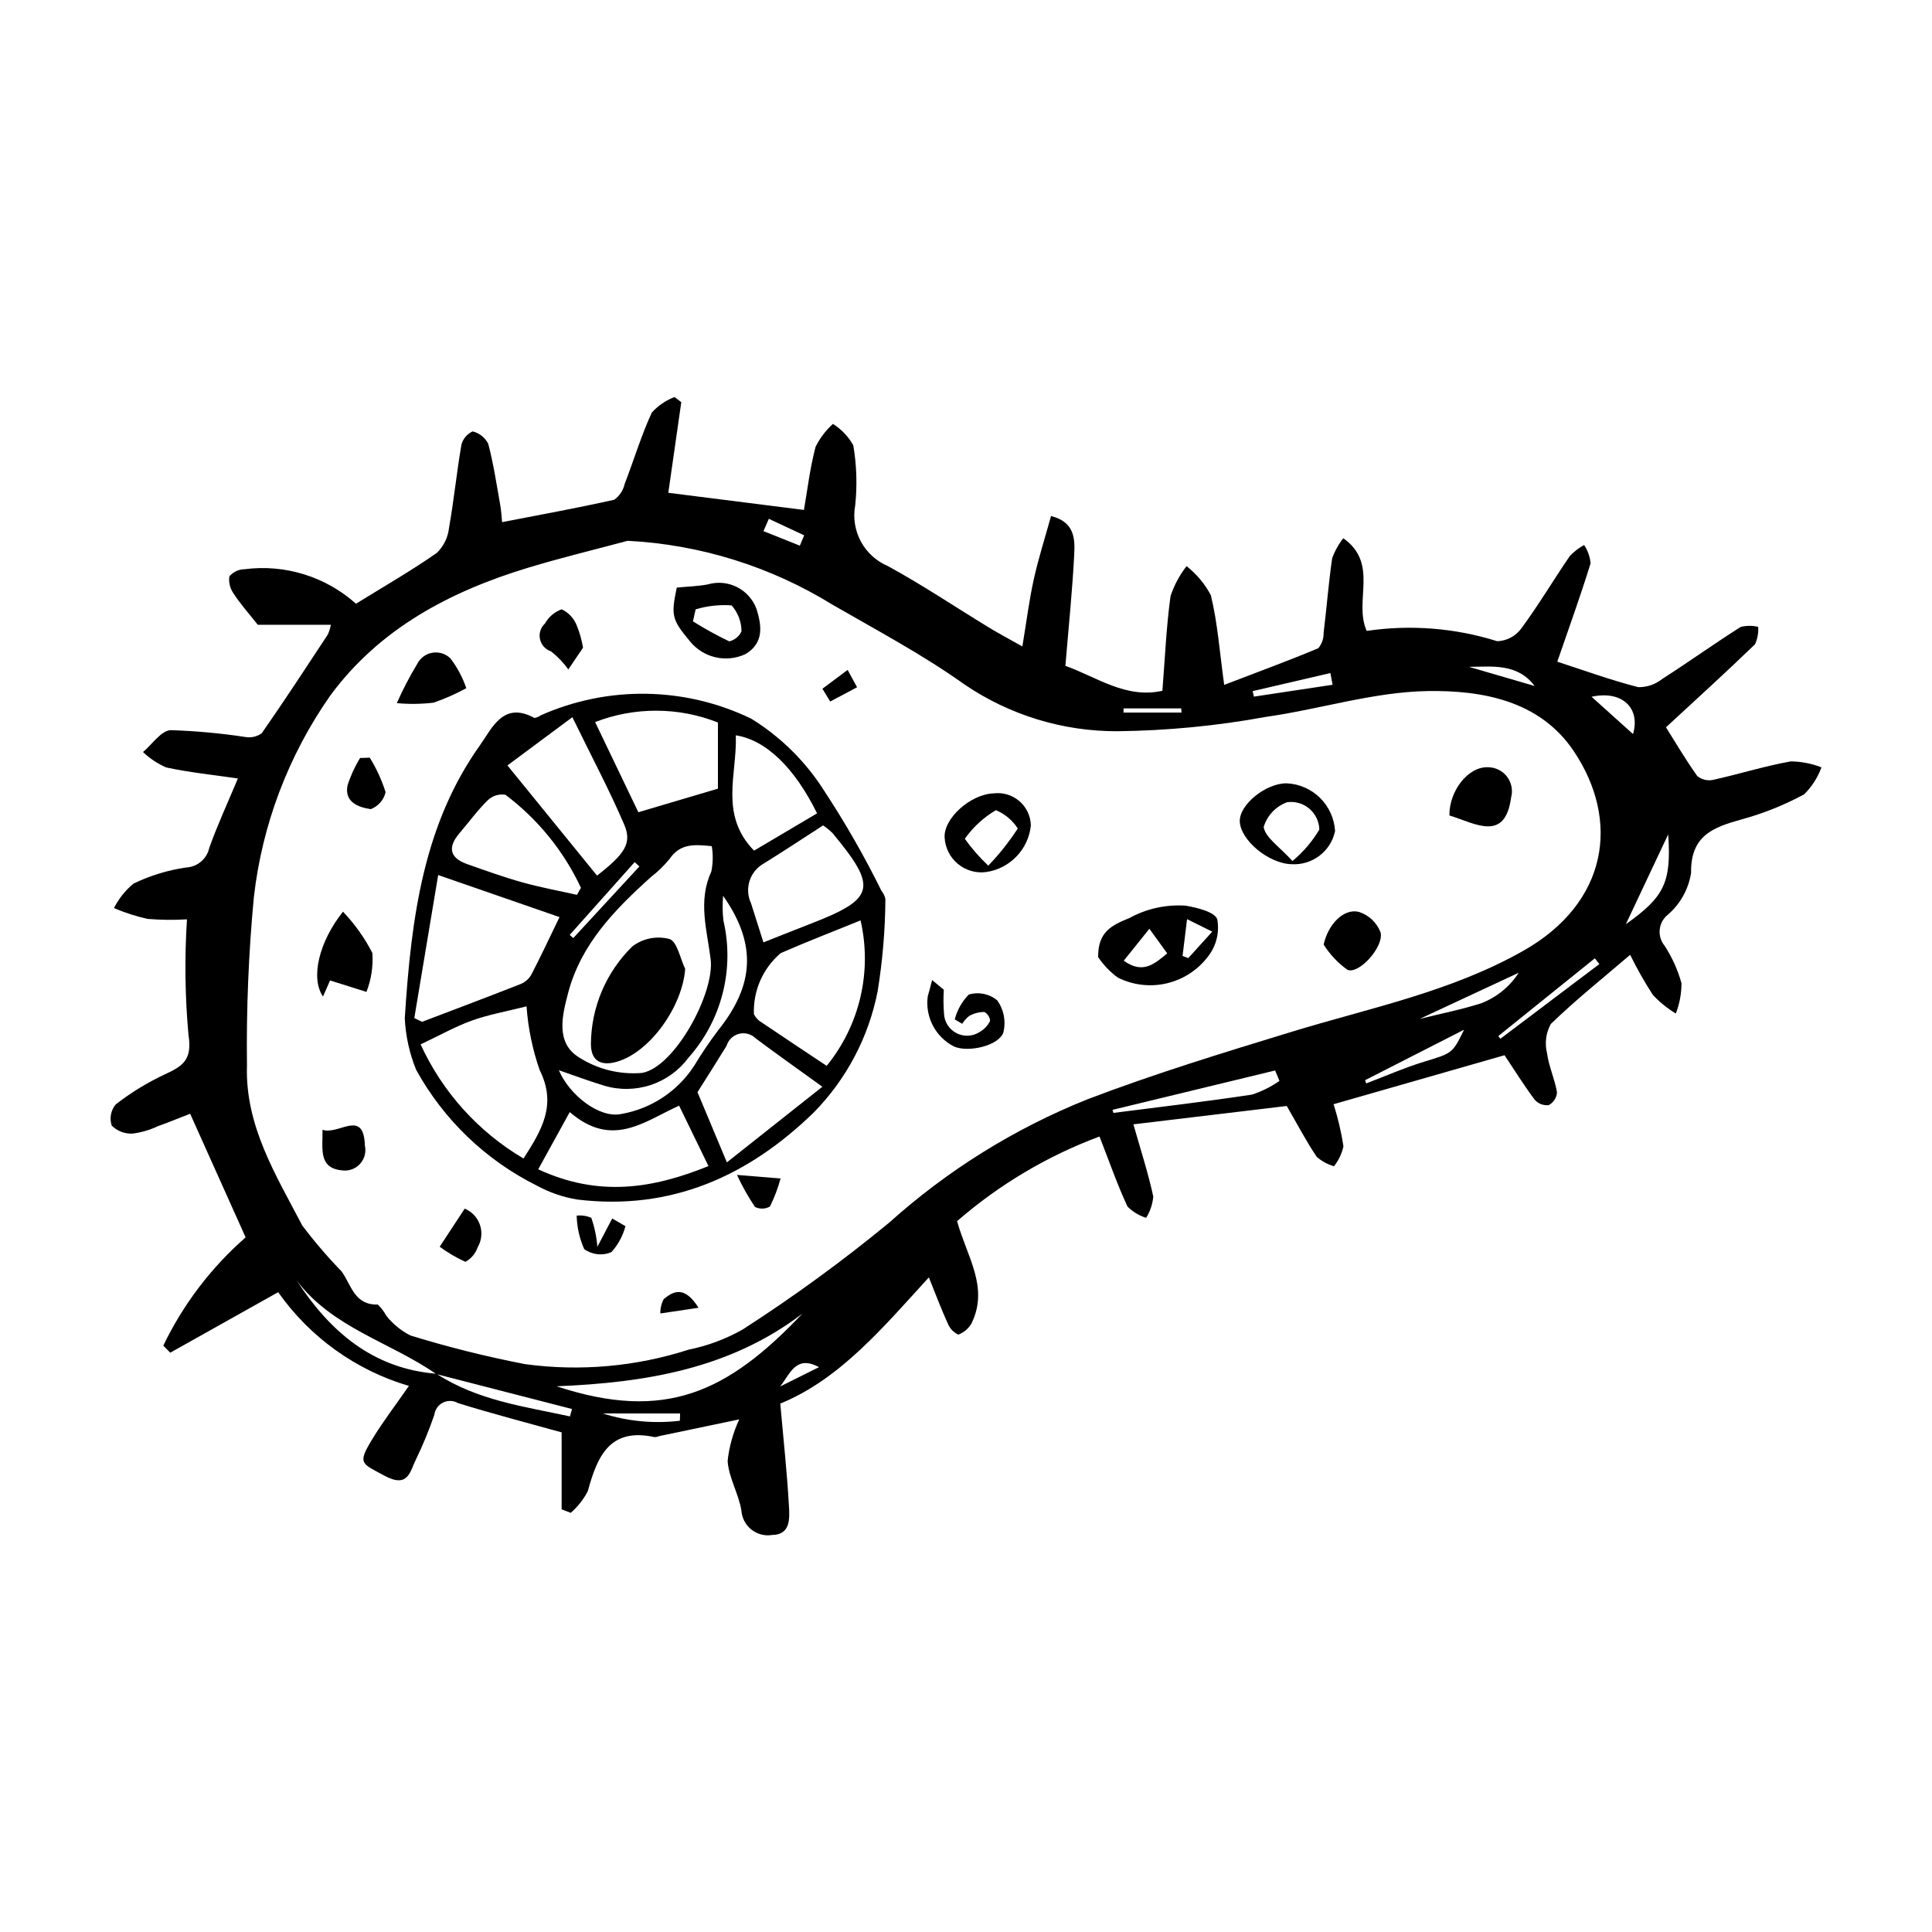 <?xml version="1.0" encoding="UTF-8"?>
<!-- Uploaded to: SVG Repo, www.svgrepo.com, Generator: SVG Repo Mixer Tools -->
<svg fill="#000000" width="800px" height="800px" version="1.1" viewBox="144 144 512 512" xmlns="http://www.w3.org/2000/svg">
 <g>
  <path d="m207.05 350.3c-6.426-0.938-12.785-1.574-18.992-2.918-2.281-0.984-4.367-2.367-6.164-4.086 2.445-2.039 4.836-5.715 7.348-5.797 6.617 0.211 13.215 0.816 19.762 1.809 1.531 0.273 3.106-0.082 4.363-0.992 5.996-8.598 11.73-17.379 17.496-26.137 0.379-0.828 0.656-1.703 0.82-2.598h-19.367c-2.625-3.332-4.684-5.617-6.328-8.168-0.992-1.332-1.426-2.996-1.215-4.644 1.004-1.203 2.484-1.906 4.051-1.918 10.699-1.387 21.473 1.949 29.516 9.145 7.418-4.59 14.641-8.73 21.441-13.48 1.812-1.773 2.953-4.125 3.219-6.648 1.305-7.316 2.019-14.738 3.293-22.062 0.422-1.543 1.508-2.816 2.961-3.481 1.793 0.441 3.305 1.641 4.137 3.289 1.406 5.328 2.215 10.816 3.184 16.254 0.285 1.609 0.359 3.258 0.488 4.508 10.238-1.988 20.027-3.766 29.73-5.941v-0.004c1.387-1.004 2.363-2.477 2.742-4.148 2.438-6.312 4.383-12.836 7.207-18.961 1.66-1.816 3.719-3.223 6.019-4.106l1.789 1.363-3.441 24.016 35.945 4.543c0.887-5.086 1.574-11.012 3.082-16.723l-0.004 0.004c1.145-2.297 2.707-4.359 4.606-6.082 2.234 1.41 4.082 3.352 5.387 5.644 0.902 5.273 1.074 10.648 0.512 15.969-0.602 3.254-0.074 6.613 1.492 9.531 1.566 2.914 4.074 5.207 7.121 6.508 9.203 5.016 17.934 10.891 26.895 16.352 2.508 1.527 5.109 2.898 8.793 4.977 1.113-6.684 1.812-12.301 3.027-17.801 1.227-5.539 2.969-10.969 4.574-16.766 6.383 1.613 6.344 6.223 6.137 10.281-0.492 9.578-1.484 19.129-2.336 29.422 8.23 2.918 16.07 8.812 25.707 6.602 0.688-8.648 1.031-16.934 2.164-25.105v0.004c0.953-2.863 2.387-5.539 4.242-7.918 2.66 2.086 4.852 4.707 6.434 7.695 1.793 7.348 2.328 15.004 3.539 23.766 8.824-3.379 16.961-6.371 24.949-9.715 0.953-1.168 1.449-2.641 1.406-4.144 0.801-6.559 1.305-13.156 2.258-19.688v-0.004c0.691-1.914 1.688-3.707 2.953-5.305 9.562 6.777 2.648 16.688 6.203 24.555h-0.004c11.586-1.715 23.41-0.781 34.582 2.731 2.547-0.082 4.906-1.336 6.402-3.398 4.57-6.195 8.512-12.852 12.867-19.207h0.004c1.098-1.152 2.371-2.125 3.769-2.887 0.969 1.449 1.555 3.121 1.707 4.856-2.633 8.535-5.68 16.941-8.82 26.062 6.848 2.223 14.035 4.84 21.406 6.746v0.004c2.312 0.051 4.566-0.711 6.375-2.156 7.008-4.488 13.781-9.344 20.809-13.801 1.523-0.379 3.117-0.387 4.644-0.031 0.113 1.586-0.176 3.18-0.836 4.625-7.613 7.356-15.453 14.473-23.598 22.004 2.137 3.394 5.019 8.293 8.293 12.914 1.18 0.965 2.734 1.336 4.223 1.008 6.883-1.523 13.645-3.656 20.574-4.891h-0.004c2.781 0.039 5.531 0.574 8.121 1.574-0.98 2.703-2.555 5.148-4.602 7.164-5.254 2.84-10.812 5.066-16.574 6.641-7.519 2.082-13.535 4.297-13.375 14.145h0.004c-0.664 4.277-2.816 8.184-6.074 11.031-1.254 0.961-2.062 2.387-2.238 3.953-0.18 1.566 0.289 3.137 1.293 4.352 1.98 3.059 3.488 6.398 4.469 9.91 0.004 2.754-0.504 5.484-1.504 8.051-2.231-1.352-4.273-3.004-6.059-4.91-2.223-3.426-4.238-6.981-6.039-10.645-7.356 6.297-14.5 11.992-21.023 18.324-1.297 2.348-1.656 5.098-1.012 7.695 0.465 3.523 2.051 6.887 2.648 10.406-0.094 1.434-0.918 2.719-2.184 3.402-1.402 0.164-2.797-0.371-3.731-1.438-2.801-3.727-5.266-7.707-7.984-11.785l-45.309 12.984h0.004c1.156 3.641 2.027 7.367 2.613 11.141-0.418 1.938-1.277 3.75-2.508 5.301-1.676-0.488-3.231-1.328-4.551-2.469-2.703-3.965-4.93-8.254-7.965-13.504l-40.641 4.863c1.988 7 3.945 13.004 5.269 19.145l-0.004 0.004c-0.184 1.996-0.824 3.922-1.879 5.629-1.867-0.574-3.566-1.602-4.949-2.984-2.691-5.773-4.789-11.82-7.422-18.57-13.824 5.152-26.609 12.754-37.746 22.434 2.664 9.535 8.465 17.473 3.871 27.004-0.773 1.422-2.039 2.512-3.559 3.066-1.25-0.598-2.234-1.637-2.762-2.918-1.77-3.879-3.262-7.883-5.027-12.25-11.988 13.098-23.496 26.965-39.375 33.449 0.836 9.496 1.801 18.277 2.293 27.09 0.18 3.231 0.523 7.68-4.473 7.727l-0.004 0.004c-1.934 0.305-3.914-0.211-5.453-1.422-1.539-1.215-2.504-3.016-2.66-4.969-0.68-4.512-3.398-8.793-3.656-13.266 0.422-3.805 1.461-7.516 3.082-10.984-6.594 1.379-13.891 2.902-21.191 4.43-0.395 0.168-0.816 0.262-1.246 0.277-11.914-2.621-15.188 5.117-17.695 14.309h0.004c-1.133 2.184-2.668 4.137-4.523 5.75l-2.422-0.922v-20.402c-9.078-2.531-18.348-4.918-27.473-7.766-1.211-0.699-2.691-0.75-3.949-0.133-1.254 0.621-2.117 1.824-2.301 3.211-1.383 4.039-3.008 7.988-4.867 11.832-1.641 3.289-2.047 7.809-8.527 4.258-5.949-3.258-7.051-3.027-3.031-9.656 2.758-4.547 6.023-8.785 9.68-14.051v-0.004c-14.023-4.129-26.234-12.887-34.648-24.84l-28.598 16.035-1.844-1.863h-0.004c5.258-10.945 12.684-20.707 21.82-28.699l-14.703-32.762c-3.133 1.215-5.82 2.32-8.551 3.301v-0.004c-2.098 0.996-4.336 1.656-6.641 1.957-2.074 0.129-4.106-0.633-5.582-2.102-0.656-1.93-0.258-4.066 1.059-5.629 3.973-3.09 8.27-5.727 12.824-7.871 4.805-2.211 7.535-3.766 6.445-10.594v0.004c-0.918-10.168-1.047-20.391-0.398-30.578-3.473 0.207-6.953 0.168-10.422-0.117-3.055-0.68-6.043-1.641-8.922-2.867 1.258-2.492 3.023-4.703 5.176-6.484 4.394-2.129 9.094-3.57 13.926-4.273 2.996-0.137 5.523-2.273 6.156-5.207 2.148-6.023 4.852-11.852 7.582-18.387zm52.555 157.84c-12.199-8.492-27.547-12.242-37.016-24.844 8.844 13.57 20.176 23.387 37.078 24.766 10.883 7.082 23.273 8.672 35.375 11.301l0.543-1.961zm50.715-220.82c-8.797 2.363-17.664 4.496-26.375 7.137-20.688 6.277-39.367 16.133-52.426 33.883-11.082 15.824-18.039 34.164-20.238 53.359-1.406 14.852-2.016 29.766-1.832 44.684-0.52 15.98 7.699 29.059 14.664 42.402 3.219 4.269 6.703 8.332 10.43 12.168 2.617 3.707 3.379 8.926 9.586 8.766h0.004c0.898 0.871 1.656 1.879 2.254 2.981 1.723 2.168 3.891 3.945 6.359 5.207 9.996 3.082 20.152 5.621 30.422 7.606 14.559 1.973 29.371 0.66 43.355-3.848 5.016-1.012 9.84-2.812 14.293-5.34 13.488-8.672 26.457-18.129 38.836-28.32 15.449-13.887 33.223-24.945 52.508-32.668 17.715-6.769 35.922-12.324 54.074-17.879 20.75-6.352 42.031-10.516 61.41-21.461 22.453-12.68 25.863-34.52 13.332-53.066-9.016-13.34-24.348-16.023-38.656-15.793-14.32 0.23-28.523 4.82-42.871 6.848h-0.004c-12.988 2.379-26.152 3.648-39.355 3.797-14.445 0.043-28.562-4.281-40.504-12.406-11.086-7.91-23.242-14.352-35.07-21.188-16.359-10.086-35-15.891-54.195-16.871zm-18.812 224.06c28.875 9.512 45.398 1.527 65.125-19.246-19.184 14.625-41.582 18.289-65.125 19.246zm147.32-73.258 0.234 0.809c12.242-1.574 24.504-2.992 36.703-4.848 2.606-0.832 5.07-2.062 7.305-3.641l-1.152-2.754zm136.03-49.191c10.188-7.227 12.105-11.047 11.234-23.816-3.465 7.34-6.926 14.68-11.234 23.816zm-69.082 41.324 0.281 0.863c5.074-1.93 10.066-4.133 15.246-5.723 7.519-2.305 7.578-2.117 10.691-8.512zm14.449-16.234c5.805-1.445 11.219-2.5 16.426-4.184v-0.004c4.039-1.582 7.477-4.398 9.824-8.043zm20.84 4.543 0.551 0.719 26.223-19.793-1.184-1.535zm-65.09-91.41 0.32 1.461 20.848-3.144-0.578-3.102zm100.79 11.375c2.019-6.793-2.793-11.668-10.988-9.883zm-252.59 181.98 0.055-1.93-20.473 0.004c6.59 2.094 13.555 2.75 20.418 1.926zm209.11-199.79 17.406 5.074c-4.609-6.113-11.27-5.094-17.406-5.074zm-182.55 190.72 10.309-5.129c-6.191-3.356-7.688 1.898-10.309 5.129zm-2.988-229.95-1.414 3.266 9.633 3.852 1.152-2.738zm109.38 51.348-0.094-1.109-15.289 0.004v1.109h15.383z"/>
  <path d="m251.27 413.87c1.73-27.297 5.113-51.543 19.949-72.41 3.227-4.539 6.164-11.711 14.41-7.191 0.609-0.094 1.188-0.336 1.684-0.703 17.812-7.918 38.207-7.598 55.758 0.883 7.801 4.812 14.406 11.336 19.32 19.074 5.602 8.52 10.672 17.375 15.184 26.516 0.535 0.645 0.898 1.41 1.066 2.231-0.059 8.211-0.75 16.402-2.07 24.504-2.383 12.078-8.246 23.199-16.863 31.992-17.398 16.945-37.914 26.133-62.691 23.125v0.004c-3.793-0.621-7.453-1.883-10.824-3.731-13.5-6.742-24.629-17.438-31.91-30.656-1.766-4.344-2.785-8.953-3.012-13.637zm81.355-45.633c-4.477-0.422-8.285-0.828-11.152 3.344h0.004c-1.461 1.797-3.125 3.422-4.961 4.836-9.609 8.637-18.582 17.828-21.973 30.773-1.555 5.938-3.379 13.195 2.926 17.039l0.004 0.004c4.945 3.156 10.793 4.598 16.641 4.102 8.613-1.414 19.324-21.102 18.215-30.117-0.949-7.723-3.438-15.441 0.18-23.242 0.449-2.219 0.492-4.504 0.117-6.738zm-40.348 18.801-32.156-11.145c-2.203 13.199-4.266 25.555-6.328 37.914l2.086 0.98c8.703-3.316 17.422-6.594 26.086-10.004v-0.004c1.18-0.477 2.172-1.336 2.812-2.434 2.547-4.902 4.887-9.914 7.5-15.309zm-36.812 33.738c5.789 12.629 15.305 23.184 27.273 30.242 4.859-7.582 8.867-14.234 4.289-23.422l-0.004 0.004c-1.902-5.457-3.074-11.145-3.484-16.906-5.477 1.383-10.094 2.188-14.438 3.75-4.356 1.562-8.445 3.879-13.637 6.332zm116.59-32.859c-7.469 3.039-14.379 5.695-21.152 8.668v-0.004c-4.734 4.016-7.356 9.988-7.109 16.191 0.469 0.934 1.203 1.707 2.113 2.219 5.637 3.82 11.32 7.574 17.168 11.469 8.777-10.773 12.094-25 8.98-38.547zm-58.883-28.664 21.086-6.254v-17.531c-10.449-4.129-22.07-4.168-32.547-0.113zm-34.695-12.406 23.746 29.199c7.363-5.742 9.324-8.578 7.195-13.535-3.934-9.172-8.641-18.012-13.734-28.445zm16.512 91.867-8.355 15.168c16.023 7.41 30.305 5.144 45.117-0.859l-7.781-16.008c-9.188 4.125-17.68 11.449-28.98 1.699zm41.641 13.324 25.309-20.039c-7.012-5.07-12.383-8.848-17.633-12.789-1.156-1.168-2.84-1.641-4.434-1.242-1.594 0.402-2.859 1.609-3.328 3.188-2.449 4.004-4.981 7.953-7.703 12.285zm9.684-58.297c4.137-1.633 8.258-3.289 12.395-4.891 17.234-6.668 17.961-9.57 5.941-24.043l0.004-0.004c-0.773-0.762-1.617-1.453-2.523-2.059-5.324 3.43-10.469 6.844-15.715 10.09h0.004c-3.731 2.086-5.207 6.699-3.383 10.562 1.004 3.188 2.019 6.375 3.281 10.344zm-49.406-12.598 1.043-1.871v-0.004c-4.551-9.723-11.418-18.184-20-24.641-1.688-0.285-3.414 0.238-4.66 1.418-2.731 2.66-4.984 5.801-7.481 8.707-3.207 3.731-2.734 6.574 2.023 8.258 4.844 1.711 9.688 3.453 14.629 4.836 4.754 1.328 9.625 2.215 14.445 3.297zm46.922-11.711 16.703-9.887c-5.914-11.961-13.391-19.379-21.531-20.68 0.367 10.348-4.441 21.023 4.828 30.562zm-8.191 11.969v-0.004c-0.199 2.164-0.176 4.34 0.062 6.5 3.019 12.906-0.422 26.469-9.223 36.379-2.523 3.406-6.039 5.945-10.066 7.273-4.027 1.324-8.367 1.371-12.422 0.129-4.109-1.254-8.141-2.769-11.891-4.059 2.867 6.707 10.852 12.828 16.555 11.598 7.894-1.379 14.859-5.969 19.246-12.672 1.984-3.301 4.141-6.492 6.465-9.562 9.449-11.812 10.328-22.688 1.273-35.586zm-22.191-7.781-1.25-1.156-17.219 19.301 0.949 0.832z"/>
  <path d="m435.02 397.64c-0.082-6.82 3.769-8.5 8.266-10.34 4.551-2.504 9.727-3.644 14.91-3.289 3.059 0.516 7.773 1.676 8.398 3.625 0.613 3.422-0.238 6.945-2.352 9.711-2.691 3.621-6.57 6.18-10.957 7.231-4.391 1.047-9.008 0.516-13.043-1.504-2.047-1.488-3.816-3.328-5.223-5.434zm13.578-7.508-6.789 8.461c5.125 3.699 8.184 0.777 11.523-1.93zm9.988-2.543-1.195 9.746 1.52 0.57 6.348-7.008z"/>
  <path d="m323.35 299.72c3.18-0.312 5.734-0.367 8.211-0.844 5.367-1.574 11.031 1.297 12.941 6.555 1.344 4.359 2.019 8.93-2.918 11.895v0.004c-5.16 2.434-11.316 0.98-14.84-3.504-4.703-5.668-4.945-6.707-3.394-14.105zm5 5.762-0.711 3.195v-0.004c3.109 1.945 6.324 3.711 9.629 5.297 1.43-0.348 2.621-1.328 3.238-2.664-0.02-2.535-0.953-4.977-2.629-6.875-3.211-0.223-6.438 0.133-9.527 1.047z"/>
  <path d="m484.99 351.59c6.883 0.316 12.414 5.781 12.816 12.656-1.133 5.375-6.031 9.105-11.512 8.777-6.082-0.129-13.66-6.43-13.738-11.426-0.07-4.414 6.953-10.07 12.434-10.008zm1.523 20.59c2.836-2.348 5.246-5.168 7.125-8.336-0.055-2.141-1.02-4.152-2.652-5.539-1.633-1.383-3.777-2.004-5.894-1.707-2.988 1.09-5.289 3.523-6.207 6.57 0.457 2.828 4.113 5.137 7.629 9.012z"/>
  <path d="m231.47 403.83-1.871 4.266c-3.383-4.965-1.027-14.547 5.289-22.492v-0.004c3.113 3.254 5.738 6.941 7.793 10.949 0.25 3.512-0.289 7.035-1.57 10.312z"/>
  <path d="m417.19 362.76c-0.656 6.324-5.516 11.402-11.809 12.336-2.699 0.371-5.43-0.41-7.531-2.148-2.102-1.738-3.375-4.277-3.516-7-0.301-5.031 6.812-11.457 12.945-11.691v0.004c2.469-0.328 4.961 0.414 6.852 2.035 1.895 1.621 3.004 3.973 3.059 6.465zm-11.289 10.648c2.914-3.027 5.531-6.324 7.816-9.852-1.391-2.168-3.41-3.859-5.789-4.848-3.262 1.906-6.074 4.496-8.242 7.59 1.84 2.562 3.922 4.945 6.215 7.109z"/>
  <path d="m528.11 360.1c-0.09-6.438 4.922-12.988 10.215-12.773 1.98 0 3.848 0.926 5.051 2.5 1.203 1.578 1.602 3.625 1.078 5.535-1.602 11.898-9.48 6.867-16.344 4.738z"/>
  <path d="m394.12 406.29c-0.133 2.09-0.117 4.188 0.047 6.273 0.074 2.199 1.32 4.188 3.266 5.211 1.945 1.027 4.293 0.926 6.144-0.258 1.219-0.684 2.199-1.723 2.812-2.977-0.078-0.984-0.641-1.863-1.5-2.352-1.387-0.004-2.75 0.344-3.969 1.004-0.77 0.582-1.422 1.301-1.93 2.121l-1.973-1.152c0.641-2.484 1.922-4.758 3.723-6.59 2.613-0.781 5.445-0.203 7.543 1.543 1.742 2.438 2.34 5.512 1.641 8.426-1.137 3.625-9.426 5.477-13.148 3.773v0.004c-4.879-2.516-7.648-7.832-6.914-13.273 0.426-1.426 0.773-2.879 1.156-4.316z"/>
  <path d="m249.16 330.34c1.578-3.574 3.383-7.043 5.406-10.387 0.793-1.582 2.297-2.688 4.043-2.977 1.746-0.285 3.523 0.281 4.781 1.527 1.809 2.383 3.219 5.043 4.184 7.879-2.781 1.516-5.688 2.797-8.684 3.832-3.231 0.379-6.492 0.422-9.73 0.125z"/>
  <path d="m494.78 394.32c1.176-5.316 5.234-9.648 9.336-8.664h-0.004c2.621 0.84 4.723 2.816 5.731 5.375 1.062 3.758-5.723 11.285-8.762 9.973-2.516-1.797-4.656-4.066-6.301-6.684z"/>
  <path d="m298.51 315.64-3.898 5.766c-1.297-1.809-2.844-3.426-4.602-4.797-1.477-0.484-2.586-1.719-2.91-3.242-0.324-1.52 0.18-3.098 1.332-4.144 0.969-1.75 2.543-3.082 4.426-3.75 1.781 0.844 3.184 2.324 3.934 4.148 0.797 1.934 1.371 3.953 1.719 6.019z"/>
  <path d="m229.47 443.41c4.352 1.469 10.922-5.734 11.234 4.215 0.379 1.738-0.117 3.551-1.328 4.856-1.207 1.301-2.981 1.93-4.738 1.68-6.293-0.625-5.098-5.613-5.168-10.75z"/>
  <path d="m241.99 344.79c1.77 2.863 3.18 5.93 4.195 9.137-0.469 2.066-1.945 3.758-3.93 4.504-3.137-0.473-7.035-1.758-6.164-6.269 0.812-2.555 1.93-5.004 3.328-7.289z"/>
  <path d="m267.15 464.3c1.91 0.789 3.387 2.367 4.047 4.328 0.66 1.957 0.441 4.106-0.598 5.891-0.562 1.66-1.73 3.043-3.266 3.879-2.406-1.09-4.688-2.43-6.809-4.004z"/>
  <path d="m309.75 468.95c-0.676 2.559-1.953 4.918-3.727 6.883-2.375 1.004-5.098 0.703-7.195-0.797-1.25-2.797-1.93-5.816-2.004-8.879 1.32-0.152 2.656 0.047 3.879 0.574 0.855 2.481 1.398 5.055 1.609 7.672l3.934-7.496z"/>
  <path d="m339.31 455.37 11.547 0.945 0.004 0.004c-0.695 2.559-1.641 5.043-2.82 7.418-1.219 0.703-2.707 0.742-3.965 0.113-1.812-2.695-3.406-5.531-4.766-8.48z"/>
  <path d="m361.95 326.52 6.68-4.984 2.504 4.594-7.129 3.781z"/>
  <path d="m329.12 490.57-10.129 1.512h0.004c-0.031-1.328 0.281-2.641 0.906-3.812 2.547-2.094 5.453-3.652 9.219 2.301z"/>
  <path d="m325.58 400.76c-0.715 9.879-9.219 22.023-18.07 24.605-3.852 1.125-6.918 0.145-6.914-4.727 0.078-9.727 4.031-19.023 10.98-25.828 2.801-2.133 6.434-2.859 9.84-1.965 2.016 0.629 2.82 5.137 4.164 7.914z"/>
 </g>
</svg>